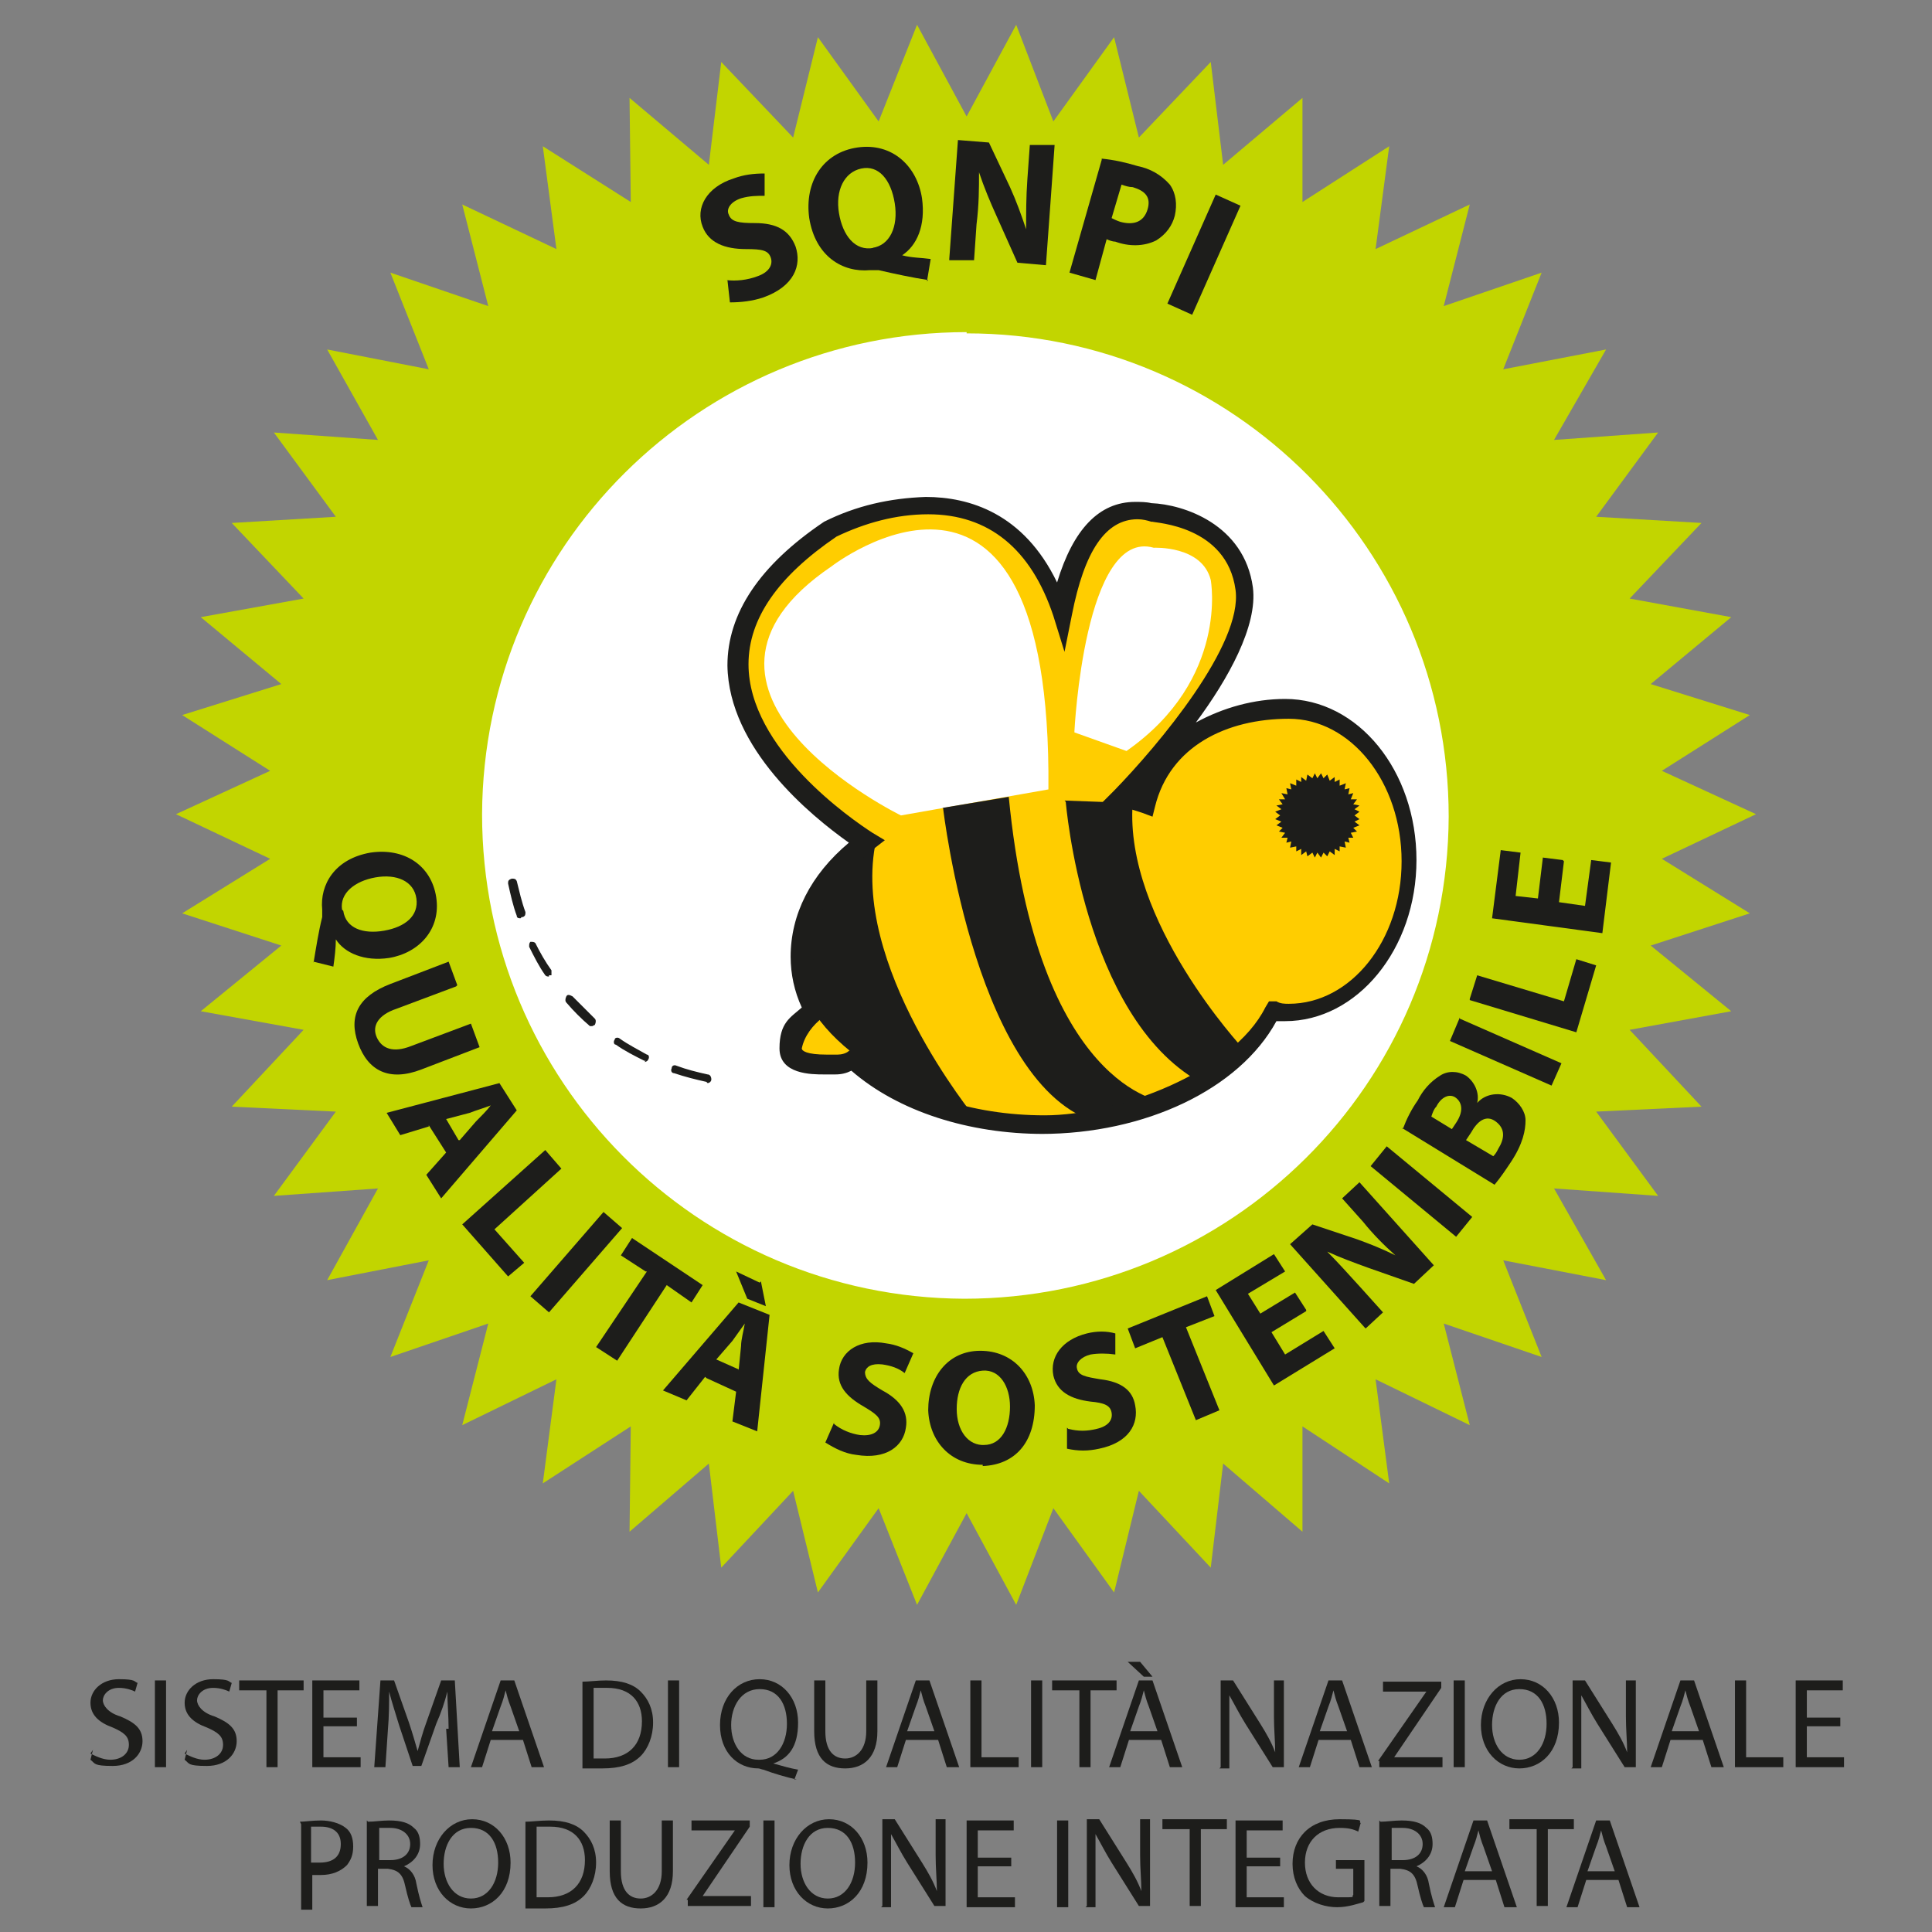 <?xml version="1.0" encoding="UTF-8"?>
<svg id="Livello_1" data-name="Livello 1" xmlns="http://www.w3.org/2000/svg" version="1.1" viewBox="0 0 155.9 155.9">
  <rect x="0" y="0" width="155.9" height="155.9" fill="#808080" stroke="none"/>
  <defs>
    <style>
      .cls-1 {
        fill: #c2d500;
      }

      .cls-1, .cls-2, .cls-3, .cls-4 {
        stroke-width: 0px;
      }

      .cls-2 {
        fill: #ffcd00;
      }

      .cls-3 {
        fill: #1d1d1b;
      }

      .cls-4 {
        fill: #fff;
      }
    </style>
  </defs>
  <g>
    <polygon class="cls-1" points="78 9.4 82 2 85 9.8 89.9 3 91.9 11.1 97.7 5 98.7 13.3 105.1 7.9 105.1 16.3 112.1 11.8 111 20.1 118.6 16.5 116.5 24.7 124.4 22 121.3 29.8 129.6 28.2 125.4 35.5 133.8 34.9 128.8 41.7 137.3 42.2 131.5 48.3 139.7 49.8 133.2 55.2 141.2 57.7 134.1 62.2 141.7 65.7 134.1 69.3 141.2 73.7 133.2 76.3 139.7 81.6 131.5 83.1 137.3 89.3 128.8 89.7 133.8 96.5 125.4 95.9 129.6 103.3 121.3 101.7 124.4 109.5 116.5 106.8 118.6 115 111 111.3 112.1 119.7 105.1 115.1 105.1 123.6 98.7 118.1 97.7 126.5 91.9 120.3 89.9 128.5 85 121.7 82 129.5 78 122.1 74 129.5 70.9 121.7 66 128.5 64 120.3 58.2 126.5 57.2 118.1 50.8 123.6 50.9 115.1 43.8 119.7 44.9 111.3 37.3 115 39.4 106.8 31.5 109.5 34.6 101.7 26.4 103.3 30.5 95.9 22.1 96.5 27.1 89.7 18.7 89.3 24.5 83.1 16.2 81.6 22.7 76.3 14.7 73.7 21.8 69.3 14.2 65.7 21.8 62.2 14.7 57.7 22.7 55.2 16.2 49.8 24.5 48.3 18.7 42.2 27.1 41.7 22.1 34.9 30.5 35.5 26.4 28.2 34.6 29.8 31.5 22 39.4 24.7 37.3 16.5 44.9 20.1 43.8 11.8 50.9 16.3 50.8 7.9 57.2 13.3 58.2 5 64 11.1 66 3 70.9 9.8 74 2 78 9.4"/>
    <path class="cls-4" d="M78,26.8c-21.5,0-39,17.3-39.1,38.9,0,21.5,17.3,39,38.9,39.1,21.5,0,39-17.3,39.1-38.9,0,0,0,0,0,0,0-21.5-17.4-39-38.9-39Z"/>
    <path class="cls-2" d="M103.9,57.2c-4.8,0-10.3,2.5-11.6,7.7-.6-.2-1.3-.4-1.9-.5.2-.2,10.8-11,10-16.8s-7.5-6.1-7.5-6.1c-4.3-1-6.4,3.2-7.3,8.2-4.6-14.1-18.6-6.8-18.6-6.8-17.1,11.4,0,23.4,2.8,25.2-3.3,2.5-5.3,5.7-5.3,9.2,0,1.5.4,3,1,4.4-1.1.8-2,2.2-2,3.1,0,1.4,2.3,1.3,3.7,1.3.5,0,1-.2,1.4-.4,3.6,3.2,9.2,5.2,15.4,5.2s15.9-3.8,18.5-9.2c.4,0,.8.1,1.2.1,5.4,0,9.8-5.5,9.8-12.3s-4.4-12.3-9.8-12.3"/>
    <path class="cls-4" d="M72.7,65.8s-20.5-10-5.6-20.1c0,0,17.8-13.8,17.5,18l-11.9,2.1Z"/>
    <path class="cls-4" d="M86.7,59s.8-16.4,6.4-14.8c0,0,3.9-.2,4.6,2.6,0,0,1.5,8-6.8,13.8l-4.2-1.5Z"/>
    <path class="cls-3" d="M70.7,67.8s-18.6,12.3,8,22.4c0,0-10.2-12.4-8-22.4"/>
    <path class="cls-3" d="M76.1,65.2s2.7,23.4,13,25.5l4.8-1.8s-10.2-1-12.5-24.6l-5.4.9Z"/>
    <path class="cls-3" d="M86,64.7s1.4,17.3,10.8,22.6l3.5-2.7s-9.6-10.3-8.9-19.8l-5.5-.2Z"/>
    <path class="cls-3" d="M84.2,91.5c-6,0-11.7-1.8-15.5-5.1-.4.2-.8.3-1.3.3h-.9c-1,0-3.6,0-3.6-2.1s.9-2.5,1.8-3.3c-.6-1.3-.9-2.7-.9-4.1,0-3.4,1.6-6.6,4.7-9.2-3.1-2.2-9.7-7.6-9.8-14.3,0-4.2,2.6-8.1,7.8-11.6h0c2.6-1.3,5.3-1.9,8.2-2,3.5,0,7.9,1.3,10.6,6.9,1.3-4.3,3.4-6.5,6.3-6.5.4,0,.9,0,1.3.1,2.6.1,7.5,1.7,8.2,6.8.4,3.1-2,7.4-4.6,10.9,2.2-1.2,4.7-1.9,7.2-1.9,5.9,0,10.6,5.8,10.6,13s-4.8,13-10.6,13h-.7c-3,5.5-10.6,9.1-19,9.1M68.9,84.6l.5.4c3.6,3.2,9,5,14.9,5s15.2-3.5,17.8-8.7l.3-.5h.6c.3.2.7.2,1,.2,5,0,9.1-5.1,9.1-11.5s-4.1-11.5-9.1-11.5-9.6,2.2-10.8,7.1l-.2.8-.8-.3c-.6-.2-1.2-.4-1.9-.5l-1.4-.3,1-1c3.6-3.7,10.4-11.8,9.8-16.2-.7-5.2-6.5-5.4-6.7-5.5h-.1c-.3-.1-.7-.2-1.1-.2-2.6,0-4.3,2.6-5.3,7.7l-.6,3-.9-2.9c-1.8-5.4-5.2-8.2-10.1-8.2-2.6,0-5.1.7-7.4,1.8-4.7,3.2-7.1,6.6-7.1,10.3,0,6.8,8.3,12.5,10,13.6l1,.6-.9.7c-3.2,2.4-4.9,5.4-4.9,8.6,0,1.4.3,2.8,1,4l.3.6-.5.4c-.8.6-1.5,1.5-1.7,2.5,0,.2.4.5,2,.5h.9c.3,0,.7-.1.9-.3l.5-.3Z"/>
    <polygon class="cls-3" points="106.3 62.8 106.6 62.4 106.8 62.8 107.1 62.5 107.3 63 107.7 62.7 107.7 63.1 108.1 62.9 108.1 63.4 108.6 63.2 108.5 63.7 108.9 63.6 108.8 64.1 109.2 64 109 64.5 109.5 64.5 109.2 64.9 109.7 65 109.3 65.3 109.7 65.5 109.3 65.8 109.7 66.1 109.3 66.3 109.7 66.6 109.2 66.8 109.5 67.1 109 67.2 109.2 67.6 108.8 67.6 108.9 68 108.5 67.9 108.6 68.4 108.1 68.3 108.1 68.7 107.7 68.5 107.7 69 107.3 68.7 107.1 69.1 106.8 68.8 106.6 69.2 106.3 68.8 106.1 69.2 105.9 68.8 105.5 69.1 105.4 68.7 105 69 105 68.5 104.6 68.7 104.6 68.3 104.1 68.4 104.2 67.9 103.8 68 103.9 67.6 103.4 67.6 103.7 67.2 103.2 67.1 103.5 66.8 103 66.6 103.4 66.3 102.9 66.1 103.3 65.8 102.9 65.5 103.4 65.3 103 65 103.5 64.9 103.2 64.5 103.7 64.5 103.4 64 103.9 64.1 103.8 63.6 104.2 63.7 104.1 63.2 104.6 63.4 104.6 62.9 105 63.1 105 62.7 105.4 63 105.5 62.5 105.9 62.8 106.1 62.4 106.3 62.8"/>
    <path class="cls-3" d="M57,87.3h0c-.9-.2-1.7-.4-2.6-.7-.2,0-.3-.2-.2-.4,0,0,0,0,0,0,0-.2.2-.3.4-.2.8.3,1.6.5,2.5.7.2,0,.3.2.3.4,0,.2-.2.3-.3.3M52.1,85.6s0,0-.1,0c-.8-.4-1.6-.8-2.3-1.3-.2,0-.2-.3-.1-.4,0-.2.3-.2.4-.1,0,0,0,0,0,0,.7.5,1.5.9,2.2,1.3.2,0,.2.3.1.4,0,.1-.2.2-.3.2M47.8,82.8c0,0-.2,0-.2,0-.7-.6-1.3-1.2-1.9-1.9-.1-.1-.1-.3,0-.5s.3-.1.5,0c0,0,0,0,0,0,.6.6,1.2,1.2,1.8,1.8.1.1.1.3,0,.5,0,0-.2.1-.2.1M44.3,78.8c-.1,0-.2,0-.3-.1-.5-.7-.9-1.5-1.3-2.3,0-.2,0-.3.1-.4,0,0,0,0,0,0,.2,0,.3,0,.4.1.4.8.8,1.5,1.3,2.2,0,.1,0,.3,0,.4,0,0-.1,0-.2,0M42,74.1c-.1,0-.3,0-.3-.2-.3-.8-.5-1.7-.7-2.6,0-.2,0-.3.3-.4.2,0,.3,0,.4.2,0,0,0,0,0,0,.2.8.4,1.7.7,2.5,0,.2,0,.3-.2.4h-.1"/>
    <path class="cls-3" d="M25.3,77.7c.2-1.2.4-2.5.7-3.7,0-.2,0-.4,0-.6-.2-2,1-4.1,3.9-4.6,2.7-.4,4.9,1,5.3,3.6s-1.4,4.5-3.8,4.9c-2,.3-3.6-.4-4.3-1.5h0c0,.7-.1,1.5-.2,2.2l-1.6-.4ZM27.7,73.5c.2,1.4,1.6,1.9,3.3,1.6s2.8-1.2,2.6-2.6-1.6-2-3.3-1.7-2.9,1.3-2.7,2.6h0Z"/>
    <path class="cls-3" d="M36.8,79.6l-4.8,1.8c-1.5.5-2,1.4-1.6,2.3s1.3,1.3,2.8.7l4.8-1.8.7,1.9-4.7,1.8c-2.6,1-4.3.1-5.1-2.1s0-3.8,2.6-4.8l4.7-1.8.7,1.9Z"/>
    <path class="cls-3" d="M34.6,90.9l-2.3.7-1.1-1.8,9.1-2.4,1.4,2.2-6.1,7.1-1.2-1.9,1.6-1.8-1.4-2.2ZM37.1,92l1.3-1.5c.4-.4.9-.9,1.2-1.3h0c-.5.2-1.2.4-1.7.6l-1.9.5,1,1.7Z"/>
    <path class="cls-3" d="M44,92.8l1.3,1.5-5.4,4.9,2.4,2.7-1.3,1.1-3.7-4.2,6.7-6Z"/>
    <path class="cls-3" d="M50.2,99.1l-5.9,6.8-1.5-1.3,5.9-6.8,1.5,1.3Z"/>
    <path class="cls-3" d="M52.1,102.6l-2-1.3.9-1.4,5.7,3.8-.9,1.4-2-1.4-4,6.1-1.7-1.1,4.1-6.1Z"/>
    <path class="cls-3" d="M56.9,111.1l-1.5,1.9-1.9-.8,6.1-7.1,2.5,1-1,9.4-2-.8.3-2.4-2.4-1.1ZM59.6,110.6l.2-2c0-.5.2-1.2.3-1.8h0c-.3.4-.7,1-1,1.4l-1.3,1.5,1.8.8ZM61.4,103.4l.4,2-1.5-.6-.9-2.2,1.9.9Z"/>
    <path class="cls-3" d="M67.3,114.9c.6.5,1.4.8,2.1.9.9.1,1.5-.2,1.6-.8s-.3-.9-1.3-1.5c-1.4-.8-2.2-1.7-2-3,.2-1.5,1.7-2.5,3.8-2.1.8.1,1.5.4,2.2.8l-.7,1.6c-.5-.4-1.1-.6-1.8-.7-.9-.1-1.3.2-1.4.6,0,.6.4.9,1.4,1.5,1.5.8,2.1,1.8,1.9,3-.2,1.5-1.6,2.6-4,2.2-.9-.1-1.7-.5-2.5-1l.7-1.6Z"/>
    <path class="cls-3" d="M79.3,118.2c-2.6,0-4.3-1.9-4.4-4.4,0-2.7,1.6-4.8,4.2-4.8,2.6,0,4.3,1.9,4.4,4.4,0,3-1.6,4.8-4.2,4.9h0ZM79.4,116.6c1.4,0,2.1-1.4,2.1-3.1,0-1.6-.8-3-2.2-2.9s-2.1,1.4-2.1,3.1.9,3,2.3,2.9h0Z"/>
    <path class="cls-3" d="M86.2,115.3c.8.2,1.5.2,2.3,0,.9-.2,1.3-.7,1.2-1.3s-.6-.8-1.7-.9c-1.6-.2-2.7-.8-3-2.1-.3-1.5.7-2.9,2.7-3.4.8-.2,1.6-.2,2.3,0v1.7c-.7-.1-1.4-.1-2,0-.8.2-1.2.7-1.1,1.1.1.6.7.7,1.9.9,1.7.2,2.6.9,2.8,2.1.3,1.5-.5,3-2.9,3.5-.9.2-1.7.2-2.6,0v-1.7Z"/>
    <path class="cls-3" d="M93.8,107.9l-2.2.9-.6-1.6,6.4-2.6.6,1.6-2.3.9,2.7,6.7-1.9.8-2.7-6.7Z"/>
    <path class="cls-3" d="M105.4,105.8l-2.8,1.7,1.1,1.8,3.1-1.9.9,1.4-4.9,3-4.7-7.7,4.7-2.9.9,1.4-3,1.8,1,1.6,2.8-1.7.9,1.4Z"/>
    <path class="cls-3" d="M110.1,107.1l-6-6.7,1.8-1.6,3.6,1.2c1.1.4,2.1.8,3.1,1.3h0c-.9-.8-1.8-1.7-2.6-2.7l-1.7-1.9,1.4-1.3,6,6.7-1.6,1.5-3.7-1.3c-1.1-.4-2.2-.8-3.3-1.3h0c.8.8,1.7,1.8,2.7,2.9l1.8,2-1.4,1.3Z"/>
    <path class="cls-3" d="M111.9,92.5l6.9,5.7-1.3,1.6-6.9-5.7,1.3-1.6Z"/>
    <path class="cls-3" d="M113.2,91.1c.3-.8.7-1.6,1.2-2.3.4-.8,1-1.5,1.8-2,.6-.4,1.4-.4,2.1,0,.7.5,1.1,1.4.9,2.2h0c.7-.8,1.9-.9,2.8-.4.6.4,1.1,1.1,1.1,1.8,0,.8-.2,1.9-1.2,3.4-.4.6-.8,1.2-1.3,1.8l-7.5-4.6ZM117.1,91.2l.4-.6c.6-.9.5-1.6,0-2s-1.2-.1-1.6.7c-.2.2-.3.5-.4.8l1.8,1.1ZM120.5,93.3c.2-.2.3-.4.4-.6.5-.8.6-1.6-.2-2.2s-1.5,0-2,.9l-.4.6,2.2,1.3Z"/>
    <path class="cls-3" d="M117.8,82.2l8.2,3.6-.8,1.8-8.2-3.6.8-1.9Z"/>
    <path class="cls-3" d="M118.6,80.6l.6-1.9,7,2.1,1-3.4,1.6.5-1.6,5.4-8.6-2.6Z"/>
    <path class="cls-3" d="M126.2,69.5l-.4,3.3,2.1.3.5-3.7,1.6.2-.7,5.7-8.9-1.2.7-5.5,1.6.2-.4,3.5,1.8.2.4-3.3,1.6.2Z"/>
    <path class="cls-3" d="M58.6,22.6c.8.1,1.7,0,2.5-.3.9-.3,1.3-.9,1.1-1.5s-.7-.7-2-.7c-1.7,0-3-.5-3.5-1.8-.6-1.5.3-3.2,2.5-3.9.8-.3,1.6-.4,2.5-.4v1.8c-.6,0-1.2,0-1.9.2-.9.3-1.2.9-1,1.3.2.6.8.7,2.1.7,1.8,0,2.8.6,3.3,1.9.5,1.5-.1,3.2-2.6,4.1-.9.3-1.8.4-2.7.4l-.2-1.8Z"/>
    <path class="cls-3" d="M74.9,22.6c-1.3-.2-2.7-.5-4-.8-.2,0-.4,0-.7,0-2.2.2-4.4-1.1-4.9-4.2-.4-2.9,1.1-5.3,3.9-5.7s4.8,1.5,5.2,4.1c.3,2.2-.4,3.8-1.6,4.6h0c.7.2,1.6.2,2.3.3l-.3,1.8ZM70.4,20c1.4-.2,2.1-1.7,1.8-3.6s-1.3-3.1-2.7-2.8-2.1,1.8-1.8,3.6,1.3,3.1,2.8,2.8h0Z"/>
    <path class="cls-3" d="M76.6,20.9l.7-9.6,2.5.2,1.7,3.6c.5,1.1.9,2.2,1.3,3.4h0c0-1.3,0-2.6.1-4l.2-2.8h2c0,.1-.7,9.7-.7,9.7l-2.3-.2-1.7-3.8c-.5-1.1-1-2.3-1.4-3.5h0c0,1.3,0,2.6-.2,4.2l-.2,2.9h-2Z"/>
    <path class="cls-3" d="M88.9,12.8c1,.1,1.9.3,2.9.6,1,.2,1.9.7,2.6,1.5.5.7.6,1.6.4,2.5-.2.8-.7,1.5-1.5,2-1,.5-2.2.5-3.3.1-.2,0-.5-.1-.7-.2l-.9,3.3-2.1-.6,2.6-9.1ZM89.7,17.6c.2.1.4.2.7.3,1.1.3,1.9,0,2.2-1s-.2-1.5-1.2-1.8c-.3,0-.6-.1-.9-.2l-.8,2.7Z"/>
    <path class="cls-3" d="M100.1,16.6l-3.9,8.8-2-.9,3.9-8.8,2,.9Z"/>
  </g>
  <g>
    <path class="cls-3" d="M7.3,141.5c.4.2,1,.5,1.6.5.9,0,1.5-.5,1.5-1.2s-.4-1-1.3-1.4c-1.1-.4-1.8-1-1.8-2s.9-1.9,2.3-1.9,1.2.2,1.5.3l-.2.7c-.2-.1-.7-.3-1.3-.3-.9,0-1.3.6-1.3,1s.4,1,1.4,1.3c1.2.5,1.8,1,1.8,2s-.8,2-2.4,2-1.4-.2-1.8-.5l.2-.8Z"/>
    <path class="cls-3" d="M13.4,135.6v7h-.9v-7h.9Z"/>
    <path class="cls-3" d="M14.9,141.5c.4.2,1,.5,1.6.5.9,0,1.5-.5,1.5-1.2s-.4-1-1.3-1.4c-1.1-.4-1.8-1-1.8-2s.9-1.9,2.3-1.9,1.2.2,1.5.3l-.2.7c-.2-.1-.7-.3-1.3-.3-.9,0-1.3.6-1.3,1s.4,1,1.4,1.3c1.2.5,1.8,1,1.8,2s-.8,2-2.4,2-1.4-.2-1.8-.5l.2-.8Z"/>
    <path class="cls-3" d="M21.4,136.4h-2.1v-.8h5.2v.8h-2.1v6.2h-.9v-6.2Z"/>
    <path class="cls-3" d="M28.8,139.3h-2.7v2.5h3v.8h-3.9v-7h3.8v.8h-2.9v2.2h2.7v.7Z"/>
    <path class="cls-3" d="M36.2,139.5c0-1-.1-2.1-.1-3h0c-.2.8-.5,1.7-.9,2.6l-1.2,3.4h-.7l-1.1-3.3c-.3-1-.6-1.9-.8-2.7h0c0,.9,0,2-.1,3.1l-.2,3h-.9l.5-7h1.1l1.2,3.4c.3.9.5,1.6.7,2.3h0c.2-.7.4-1.5.7-2.3l1.2-3.4h1.1l.4,7h-.9l-.2-3.1Z"/>
    <path class="cls-3" d="M39.6,140.4l-.7,2.2h-.9l2.4-7h1.1l2.4,7h-1l-.7-2.2h-2.5ZM41.9,139.7l-.7-2c-.2-.5-.3-.9-.4-1.3h0c-.1.4-.2.8-.4,1.3l-.7,2h2.1Z"/>
    <path class="cls-3" d="M47,135.7c.5,0,1.2-.1,1.9-.1,1.3,0,2.2.3,2.8.9.6.6,1,1.4,1,2.5s-.4,2.1-1,2.7c-.7.7-1.7,1-3.1,1s-1.2,0-1.6,0v-6.8ZM47.9,141.9c.2,0,.6,0,.9,0,1.9,0,3-1.1,3-3,0-1.6-.9-2.7-2.8-2.7s-.8,0-1.1,0v5.5Z"/>
    <path class="cls-3" d="M54.8,135.6v7h-.9v-7h.9Z"/>
    <path class="cls-3" d="M64.3,143.6c-.9-.2-1.9-.5-2.7-.8-.1,0-.3-.1-.4-.1-1.7,0-3.1-1.3-3.1-3.5s1.4-3.7,3.2-3.7,3.1,1.5,3.1,3.5-.8,2.9-2,3.3h0c.7.2,1.4.4,2,.5l-.3.8ZM61.3,142c1.4,0,2.2-1.3,2.2-2.9s-.7-2.8-2.2-2.8-2.3,1.4-2.3,2.9c0,1.5.8,2.8,2.2,2.8h0Z"/>
    <path class="cls-3" d="M66.6,135.6v4.1c0,1.6.7,2.2,1.6,2.2s1.7-.7,1.7-2.2v-4.1h.9v4.1c0,2.1-1.1,3-2.6,3s-2.5-.8-2.5-3v-4.1h.9Z"/>
    <path class="cls-3" d="M73.1,140.4l-.7,2.2h-.9l2.4-7h1.1l2.4,7h-1l-.7-2.2h-2.5ZM75.4,139.7l-.7-2c-.2-.5-.3-.9-.4-1.3h0c-.1.4-.2.8-.4,1.3l-.7,2h2.1Z"/>
    <path class="cls-3" d="M78.3,135.6h.9v6.2h3v.8h-3.9v-7Z"/>
    <path class="cls-3" d="M84.1,135.6v7h-.9v-7h.9Z"/>
    <path class="cls-3" d="M87,136.4h-2.1v-.8h5.2v.8h-2.1v6.2h-.9v-6.2Z"/>
    <path class="cls-3" d="M91.1,140.4l-.7,2.2h-.9l2.4-7h1.1l2.4,7h-1l-.7-2.2h-2.5ZM92,134.1l1,1.2h-.7l-1.3-1.2h1.1ZM93.4,139.7l-.7-2c-.2-.5-.3-.9-.4-1.3h0c-.1.4-.2.8-.4,1.3l-.7,2h2.1Z"/>
    <path class="cls-3" d="M98.5,142.6v-7h1l2.2,3.5c.5.8.9,1.5,1.2,2.3h0c0-.9-.1-1.8-.1-2.9v-2.9h.8v7h-.9l-2.2-3.5c-.5-.8-.9-1.6-1.3-2.3h0c0,.9,0,1.7,0,2.9v3h-.8Z"/>
    <path class="cls-3" d="M106.4,140.4l-.7,2.2h-.9l2.4-7h1.1l2.4,7h-1l-.7-2.2h-2.5ZM108.7,139.7l-.7-2c-.2-.5-.3-.9-.4-1.3h0c-.1.4-.2.8-.4,1.3l-.7,2h2.1Z"/>
    <path class="cls-3" d="M111.2,142.1l3.9-5.6h0s-3.5,0-3.5,0v-.8h4.7v.5l-3.8,5.6h0s3.9,0,3.9,0v.8h-5.1v-.5Z"/>
    <path class="cls-3" d="M118.2,135.6v7h-.9v-7h.9Z"/>
    <path class="cls-3" d="M125.8,139c0,2.4-1.5,3.7-3.2,3.7s-3.1-1.4-3.1-3.5,1.4-3.7,3.2-3.7,3.1,1.5,3.1,3.5ZM120.4,139.2c0,1.5.8,2.8,2.2,2.8s2.2-1.3,2.2-2.9-.7-2.8-2.2-2.8-2.2,1.4-2.2,2.9Z"/>
    <path class="cls-3" d="M126.9,142.6v-7h1l2.2,3.5c.5.8.9,1.5,1.2,2.3h0c0-.9-.1-1.8-.1-2.9v-2.9h.8v7h-.9l-2.2-3.5c-.5-.8-.9-1.6-1.3-2.3h0c0,.9,0,1.7,0,2.9v3h-.8Z"/>
    <path class="cls-3" d="M134.8,140.4l-.7,2.2h-.9l2.4-7h1.1l2.4,7h-1l-.7-2.2h-2.5ZM137.1,139.7l-.7-2c-.2-.5-.3-.9-.4-1.3h0c-.1.4-.2.8-.4,1.3l-.7,2h2.1Z"/>
    <path class="cls-3" d="M140,135.6h.9v6.2h3v.8h-3.9v-7Z"/>
    <path class="cls-3" d="M148.5,139.3h-2.7v2.5h3v.8h-3.9v-7h3.8v.8h-2.9v2.2h2.7v.7Z"/>
  </g>
  <g>
    <path class="cls-3" d="M24.2,147c.4,0,1-.1,1.7-.1s1.5.2,2,.6c.4.3.6.8.6,1.5s-.2,1.1-.5,1.5c-.5.5-1.2.8-2.1.8s-.5,0-.7,0v2.8h-.9v-6.9ZM25.1,150.3c.2,0,.4,0,.7,0,1.1,0,1.7-.5,1.7-1.5s-.7-1.4-1.6-1.4-.7,0-.8,0v2.7Z"/>
    <path class="cls-3" d="M29.7,147c.5,0,1.1-.1,1.7-.1,1,0,1.6.2,2,.6.4.3.5.8.5,1.3,0,.9-.6,1.5-1.3,1.8h0c.5.2.9.7,1,1.4.2,1,.4,1.6.5,1.9h-.9c-.1-.2-.3-.8-.5-1.7-.2-1-.6-1.3-1.4-1.4h-.8v3h-.9v-6.9ZM30.6,150.1h.9c1,0,1.6-.5,1.6-1.3s-.7-1.3-1.6-1.3c-.4,0-.7,0-.9,0v2.5Z"/>
    <path class="cls-3" d="M41.2,150.3c0,2.4-1.5,3.7-3.2,3.7s-3.1-1.4-3.1-3.5,1.4-3.7,3.2-3.7,3.1,1.5,3.1,3.5ZM35.8,150.4c0,1.5.8,2.8,2.2,2.8s2.2-1.3,2.2-2.9-.7-2.8-2.2-2.8-2.2,1.4-2.2,2.9Z"/>
    <path class="cls-3" d="M42.4,147c.5,0,1.2-.1,1.9-.1,1.3,0,2.2.3,2.8.9.6.6,1,1.4,1,2.5s-.4,2.1-1,2.7c-.7.7-1.7,1-3.1,1s-1.2,0-1.6,0v-6.8ZM43.3,153.1c.2,0,.6,0,.9,0,1.9,0,3-1.1,3-3,0-1.6-.9-2.7-2.8-2.7s-.8,0-1.1,0v5.5Z"/>
    <path class="cls-3" d="M50.1,146.9v4.1c0,1.6.7,2.2,1.6,2.2s1.7-.7,1.7-2.2v-4.1h.9v4.1c0,2.1-1.1,3-2.6,3s-2.5-.8-2.5-3v-4.1h.9Z"/>
    <path class="cls-3" d="M55.4,153.3l3.9-5.6h0s-3.5,0-3.5,0v-.8h4.7v.5l-3.8,5.6h0s3.9,0,3.9,0v.8h-5.1v-.5Z"/>
    <path class="cls-3" d="M62.5,146.9v7h-.9v-7h.9Z"/>
    <path class="cls-3" d="M70,150.3c0,2.4-1.5,3.7-3.2,3.7s-3.1-1.4-3.1-3.5,1.4-3.7,3.2-3.7,3.1,1.5,3.1,3.5ZM64.6,150.4c0,1.5.8,2.8,2.2,2.8s2.2-1.3,2.2-2.9-.7-2.8-2.2-2.8-2.2,1.4-2.2,2.9Z"/>
    <path class="cls-3" d="M71.2,153.8v-7h1l2.2,3.5c.5.8.9,1.5,1.2,2.3h0c0-.9-.1-1.8-.1-2.9v-2.9h.8v7h-.9l-2.2-3.5c-.5-.8-.9-1.6-1.3-2.3h0c0,.9,0,1.7,0,2.9v3h-.8Z"/>
    <path class="cls-3" d="M81.6,150.6h-2.7v2.5h3v.8h-3.9v-7h3.8v.8h-2.9v2.2h2.7v.7Z"/>
    <path class="cls-3" d="M86.2,146.9v7h-.9v-7h.9Z"/>
    <path class="cls-3" d="M87.7,153.8v-7h1l2.2,3.5c.5.8.9,1.5,1.2,2.3h0c0-.9-.1-1.8-.1-2.9v-2.9h.8v7h-.9l-2.2-3.5c-.5-.8-.9-1.6-1.3-2.3h0c0,.9,0,1.7,0,2.9v3h-.8Z"/>
    <path class="cls-3" d="M95.9,147.6h-2.1v-.8h5.2v.8h-2.1v6.2h-.9v-6.2Z"/>
    <path class="cls-3" d="M103.3,150.6h-2.7v2.5h3v.8h-3.9v-7h3.8v.8h-2.9v2.2h2.7v.7Z"/>
    <path class="cls-3" d="M110,153.5c-.4.1-1.2.4-2.1.4s-1.9-.3-2.6-.9c-.6-.6-1-1.5-1-2.6,0-2.1,1.4-3.6,3.8-3.6s1.4.2,1.7.3l-.2.7c-.4-.2-.8-.3-1.5-.3-1.7,0-2.8,1.1-2.8,2.8s1.1,2.8,2.7,2.8,1,0,1.2-.2v-2.1h-1.4v-.7h2.3v3.3Z"/>
    <path class="cls-3" d="M111.4,147c.5,0,1.1-.1,1.7-.1,1,0,1.6.2,2,.6.4.3.5.8.5,1.3,0,.9-.6,1.5-1.3,1.8h0c.5.2.9.7,1,1.4.2,1,.4,1.6.5,1.9h-.9c-.1-.2-.3-.8-.5-1.7-.2-1-.6-1.3-1.4-1.4h-.8v3h-.9v-6.9ZM112.3,150.1h.9c1,0,1.6-.5,1.6-1.3s-.7-1.3-1.6-1.3c-.4,0-.7,0-.9,0v2.5Z"/>
    <path class="cls-3" d="M118.1,151.7l-.7,2.2h-.9l2.4-7h1.1l2.4,7h-1l-.7-2.2h-2.5ZM120.4,151l-.7-2c-.2-.5-.3-.9-.4-1.3h0c-.1.4-.2.8-.4,1.3l-.7,2h2.1Z"/>
    <path class="cls-3" d="M123.9,147.6h-2.1v-.8h5.2v.8h-2.1v6.2h-.9v-6.2Z"/>
    <path class="cls-3" d="M128,151.7l-.7,2.2h-.9l2.4-7h1.1l2.4,7h-1l-.7-2.2h-2.5ZM130.3,151l-.7-2c-.2-.5-.3-.9-.4-1.3h0c-.1.4-.2.8-.4,1.3l-.7,2h2.1Z"/>
  </g>
</svg>